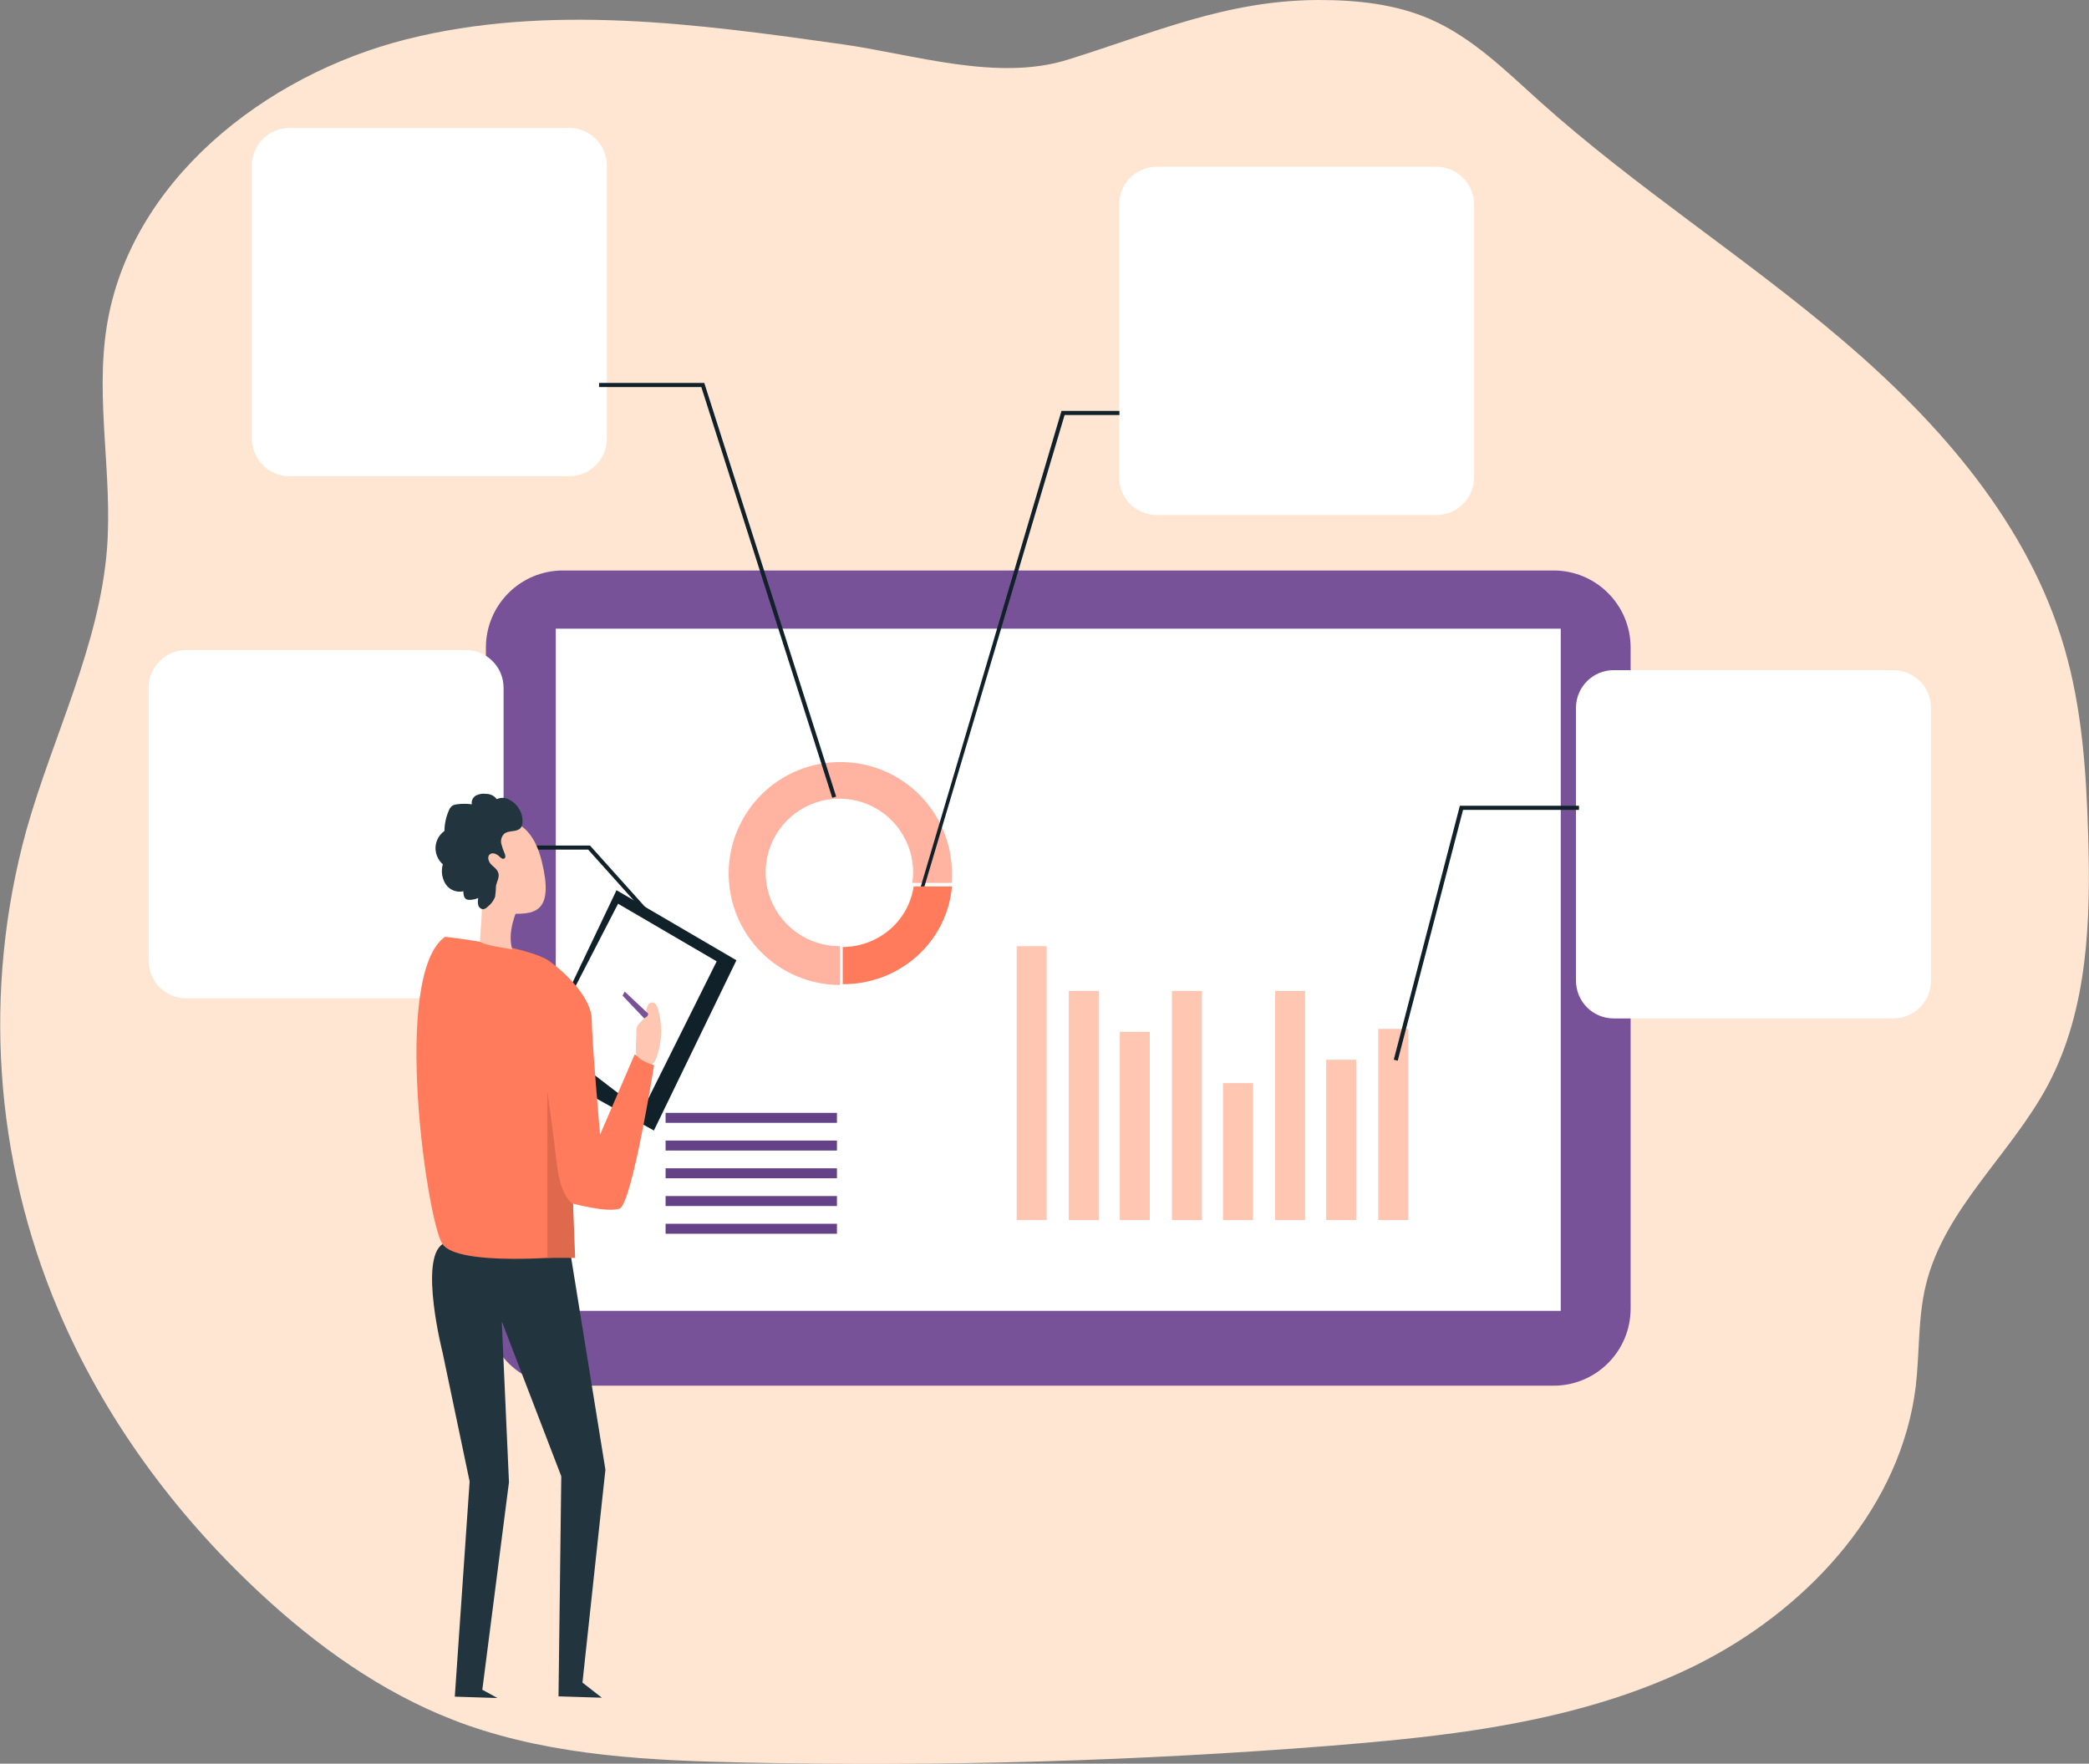 <svg width="1817" height="1534" viewBox="0 0 1817 1534" fill="none" xmlns="http://www.w3.org/2000/svg">
<rect x="0" y="0" width="1817" height="1534" fill="#808080" stroke="none"/>
<g clip-path="url(#clip0)">
<path d="M1781.42 943.45C1749.3 1003.95 1691.16 1051.2 1675.06 1117.79C1668.09 1146.53 1669.71 1176.67 1666.29 1206.06C1653.65 1309.07 1576.43 1394.93 1484.34 1443.58C1480.48 1445.69 1476.57 1447.62 1472.67 1449.55C1412.25 1479.07 1346.79 1495.17 1280.05 1505.22C1239.47 1511.27 1198.4 1515.05 1157.69 1518.38C988.416 1531.78 818.766 1536.66 648.735 1533.03C566.645 1531.37 482.931 1527.46 405.711 1500.22C401.762 1498.86 397.857 1497.41 393.952 1495.83C331.299 1471.48 275.709 1431.6 226.481 1385.89L224.243 1383.78C150.797 1315.17 90.117 1232.3 50.849 1139.77C-5.265 1007.65 -15.098 860.445 22.944 722.032C46.154 639.774 86.695 561.332 93.145 476.353C97.839 412.301 82.79 347.46 92.838 284.022C112.713 158.112 229.772 65.412 353.368 34.219C476.964 3.027 607.054 20.795 733.283 38.607C794.971 47.381 867.145 70.94 928.176 52.075C1003.07 28.867 1066.25 0.175 1147.07 0C1180.11 0 1213.8 3.466 1244.08 16.715C1280.76 32.728 1309.89 61.771 1339.59 88.488C1422.74 163.069 1517.51 223.348 1602.49 295.736C1687.48 368.123 1764.44 456.217 1795.54 563.35C1810.86 615.732 1814.63 670.79 1816.25 725.322C1818.62 799.816 1816.21 877.687 1781.42 943.45Z" fill="#FFE6D2"/>
<path d="M1351.3 496.188H489.638C452.636 496.188 422.641 526.181 422.641 563.179V1138.24C422.641 1175.24 452.636 1205.23 489.638 1205.23H1351.3C1388.3 1205.23 1418.3 1175.24 1418.3 1138.24V563.179C1418.3 526.181 1388.3 496.188 1351.3 496.188Z" fill="#785299"/>
<path d="M1357.54 546.812H483.414V1140.13H1357.54V546.812Z" fill="white"/>
<path d="M910.367 822.93H884.305V1061.19H910.367V822.93Z" fill="#FFC6B2"/>
<path d="M955.683 861.898H929.621V1061.21H955.683V861.898Z" fill="#FFC6B2"/>
<path d="M1000.09 897.473H974.027V1061.2H1000.09V897.473Z" fill="#FFC6B2"/>
<path d="M1045.41 861.898H1019.34V1061.21H1045.41V861.898Z" fill="#FFC6B2"/>
<path d="M1089.81 942.047H1063.75V1061.2H1089.81V942.047Z" fill="#FFC6B2"/>
<path d="M1135.14 861.898H1109.08V1061.21H1135.14V861.898Z" fill="#FFC6B2"/>
<path d="M1179.53 921.738H1153.47V1061.2H1179.53V921.738Z" fill="#FFC6B2"/>
<path d="M1224.87 894.887H1198.8V1061.2H1224.87V894.887Z" fill="#FFC6B2"/>
<path d="M727.973 967.926H578.93V976.612H727.973V967.926Z" fill="#654287"/>
<path d="M727.973 992.02H578.93V1000.71H727.973V992.02Z" fill="#654287"/>
<path d="M727.973 1016.15H578.93V1024.83H727.973V1016.15Z" fill="#654287"/>
<path d="M727.973 1040.28H578.93V1048.96H727.973V1040.28Z" fill="#654287"/>
<path d="M727.973 1064.41H578.93V1073.09H727.973V1064.41Z" fill="#654287"/>
<path d="M731.043 662.801C705.326 662.726 680.633 672.868 662.395 690.997C644.157 709.126 633.869 733.757 633.793 759.471C633.718 785.186 643.861 809.877 661.992 828.113C680.123 846.349 704.756 856.636 730.472 856.712V822.931H730.077C717.391 822.931 704.989 819.169 694.44 812.122C683.891 805.074 675.67 795.057 670.815 783.337C665.96 771.617 664.689 758.72 667.164 746.278C669.64 733.836 675.749 722.408 684.72 713.438C693.691 704.468 705.12 698.359 717.563 695.884C730.006 693.409 742.904 694.679 754.625 699.534C766.346 704.389 776.364 712.61 783.412 723.157C790.461 733.705 794.223 746.106 794.223 758.791C794.232 761.862 793.998 764.928 793.521 767.96H827.612C827.896 765.235 828.028 762.496 828.007 759.757C828.012 747.023 825.508 734.412 820.637 722.647C815.767 710.881 808.624 700.19 799.619 691.186C790.614 682.182 779.923 675.04 768.156 670.17C756.389 665.299 743.778 662.795 731.043 662.801V662.801Z" fill="#FFB3A0"/>
<path d="M1646.76 582.871H1403.56C1385.46 582.871 1370.79 597.544 1370.79 615.643V853.03C1370.79 871.129 1385.46 885.802 1403.56 885.802H1646.76C1664.86 885.802 1679.54 871.129 1679.54 853.03V615.643C1679.54 597.544 1664.86 582.871 1646.76 582.871Z" fill="white"/>
<path d="M1249.35 145.035H1006.15C988.049 145.035 973.375 159.708 973.375 177.807V415.194C973.375 433.293 988.049 447.966 1006.15 447.966H1249.35C1267.45 447.966 1282.12 433.293 1282.12 415.194V177.807C1282.12 159.708 1267.45 145.035 1249.35 145.035Z" fill="white"/>
<path d="M495.041 111.254H251.841C233.74 111.254 219.066 125.926 219.066 144.026V381.413C219.066 399.512 233.74 414.184 251.841 414.184H495.041C513.142 414.184 527.816 399.512 527.816 381.413V144.026C527.816 125.926 513.142 111.254 495.041 111.254Z" fill="white"/>
<path d="M405.232 565.406H162.033C143.932 565.406 129.258 580.079 129.258 598.178V835.565C129.258 853.664 143.932 868.337 162.033 868.337H405.232C423.333 868.337 438.007 853.664 438.007 835.565V598.178C438.007 580.079 423.333 565.406 405.232 565.406Z" fill="white"/>
<path d="M1215.73 922.569L1212.3 921.691L1269.78 700.844H1373.41V704.397H1272.55L1215.73 922.569Z" fill="#112129"/>
<path d="M973.68 360.968H925.987L796.688 795.863L793.66 795.556L923.267 357.414H973.68V360.968Z" fill="#112129"/>
<path d="M723.901 693.919L610.001 336.632H521.066V333.078H612.59L612.985 334.35L727.279 692.822L723.901 693.919Z" fill="#112129"/>
<path d="M592.575 829.251L511.582 738.964H432.168V735.41H513.161L595.252 826.882L592.575 829.251Z" fill="#112129"/>
<path d="M828 771C826.019 794.179 815.21 815.784 797.716 831.528C780.223 847.272 757.323 856.007 733.558 856H733V823.689C748.026 823.596 762.518 818.226 773.839 808.556C785.161 798.886 792.559 785.559 794.688 771H828Z" fill="#FF7B5B"/>
<path d="M491.094 869.083L536.241 774.277L640.532 835.214L568.753 983.28L512.768 952.131L491.094 869.083Z" fill="#112129"/>
<path d="M499.645 859.619L537.597 786.047L623.372 836.148L558.349 966.621L514.123 932.752L499.645 859.619Z" fill="white"/>
<path d="M496.623 1092.88L526.59 1278.28L506.623 1463.46L523.515 1476.62L485.786 1475.44L488.199 1284.03L436.426 1149.21L442.701 1289.2L419.514 1469.69L432.677 1476.89L395.579 1475.7L408.478 1288.55L385.005 1176.63C385.005 1176.63 364.296 1095.29 385.005 1082.05C405.714 1068.8 496.623 1092.88 496.623 1092.88Z" fill="#22343D"/>
<path d="M387.07 814.773C387.07 814.773 459.947 822.933 477.979 836.095C496.012 849.256 514.703 870.139 514.703 886.985C514.703 903.832 521.942 986.88 521.942 986.88L552.041 917.081L568.889 926.689C568.889 926.689 549.627 1047.69 538.79 1051.28C527.953 1054.88 498.469 1046.9 498.469 1046.9L496.626 1092.65C496.626 1092.65 397.907 1102.26 384.701 1081.82C371.495 1061.37 340.299 848.203 387.07 814.773Z" fill="#FF7B5B"/>
<path d="M449.629 791.92C449.629 791.92 440.854 810.478 445.548 825.657C445.548 825.657 418.477 821.972 417.688 818.77C416.898 815.567 421.066 787.182 417.951 778.452C414.836 769.722 449.629 791.92 449.629 791.92Z" fill="#FFC6B2"/>
<path d="M420.548 716.375C431.21 711.988 460.387 705.407 471.18 748.972C481.973 792.536 465.564 794.641 448.584 794.817C431.605 794.992 402.998 767.397 400.322 758.492C397.645 749.586 390.23 729.449 420.548 716.375Z" fill="#FFC6B2"/>
<path d="M553.574 896.901C553.543 895.716 553.691 894.533 554.012 893.391C555.021 890.189 558.4 888.434 560.243 885.582C561.201 883.754 561.797 881.758 561.998 879.704C562.142 877.887 562.634 876.115 563.445 874.483C563.85 873.675 564.479 873.001 565.258 872.542C566.036 872.083 566.93 871.858 567.833 871.894C570.29 872.245 571.562 874.965 572.22 877.334C576.55 891.744 575.932 907.188 570.465 921.206C569.676 923.268 568.228 925.593 566.078 925.593C565.331 925.498 564.613 925.243 563.972 924.847C559.584 922.478 553.354 920.46 553.135 915.327C552.915 909.053 553.442 902.911 553.574 896.901Z" fill="#FFC6B2"/>
<path d="M563.756 881.586L543.311 862.414L541.512 866.012L560.246 885.666C560.246 885.666 564.064 884.35 563.756 881.586Z" fill="#785299"/>
<path d="M498.468 1047.12C498.468 1047.12 487.894 1042.73 484.297 1012.02C480.699 981.314 476.18 949.727 476.18 949.727V1094.06H500.267L498.468 1047.12Z" fill="#DF694D"/>
<path d="M453.14 706.859C451.298 702.064 447.774 698.103 443.225 695.716C441.572 694.676 439.682 694.073 437.732 693.966C435.782 693.858 433.837 694.249 432.08 695.102C431.023 693.666 429.641 692.5 428.047 691.7C426.454 690.899 424.694 690.487 422.91 690.495C419.915 690.056 416.857 690.53 414.135 691.855C412.772 692.577 411.675 693.716 411.004 695.105C410.333 696.493 410.124 698.06 410.406 699.577C406.041 698.949 401.608 698.949 397.243 699.577C395.885 699.711 394.569 700.13 393.382 700.805C391.958 701.942 390.892 703.465 390.311 705.192C387.9 710.731 386.631 716.7 386.582 722.741C384.308 724.36 382.429 726.471 381.085 728.917C379.74 731.363 378.965 734.08 378.816 736.867C378.704 739.663 379.217 742.449 380.317 745.022C381.418 747.594 383.078 749.889 385.178 751.74C384.351 754.606 384.134 757.613 384.542 760.568C384.95 763.523 385.974 766.359 387.547 768.893C389.18 771.396 391.537 773.341 394.305 774.47C397.072 775.598 400.117 775.857 403.035 775.211C403.035 777.843 403.386 781.046 405.799 782.23C406.647 782.577 407.562 782.727 408.475 782.669C411.054 782.627 413.601 782.09 415.978 781.089C415.519 783.111 415.519 785.21 415.978 787.231C416.223 788.224 416.783 789.111 417.574 789.759C418.365 790.408 419.344 790.783 420.366 790.829C421.862 790.523 423.217 789.737 424.227 788.591C427.093 786.387 429.308 783.445 430.632 780.08C431.073 776.924 431.337 773.746 431.422 770.56C432.124 766.831 434.493 763.19 433.528 759.549C432.563 755.907 429.535 754.284 427.21 751.871C424.885 749.458 423.481 745.159 426.025 743.097C428.57 741.035 432.3 742.878 434.581 745.159C435.722 746.256 437.345 747.528 438.662 746.694C439.978 745.861 439.583 744.106 439.1 742.79C437.846 739.955 436.833 737.02 436.073 734.016C435.682 732.466 435.703 730.841 436.134 729.302C436.565 727.763 437.391 726.363 438.53 725.241C442.303 722.039 448.402 723.838 452.087 720.854C455.773 717.871 454.544 710.676 453.14 706.859Z" fill="#22343D"/>
</g>
<defs>
<clipPath id="clip0">
<rect width="1817" height="1534" fill="white"/>
</clipPath>
</defs>
</svg>
